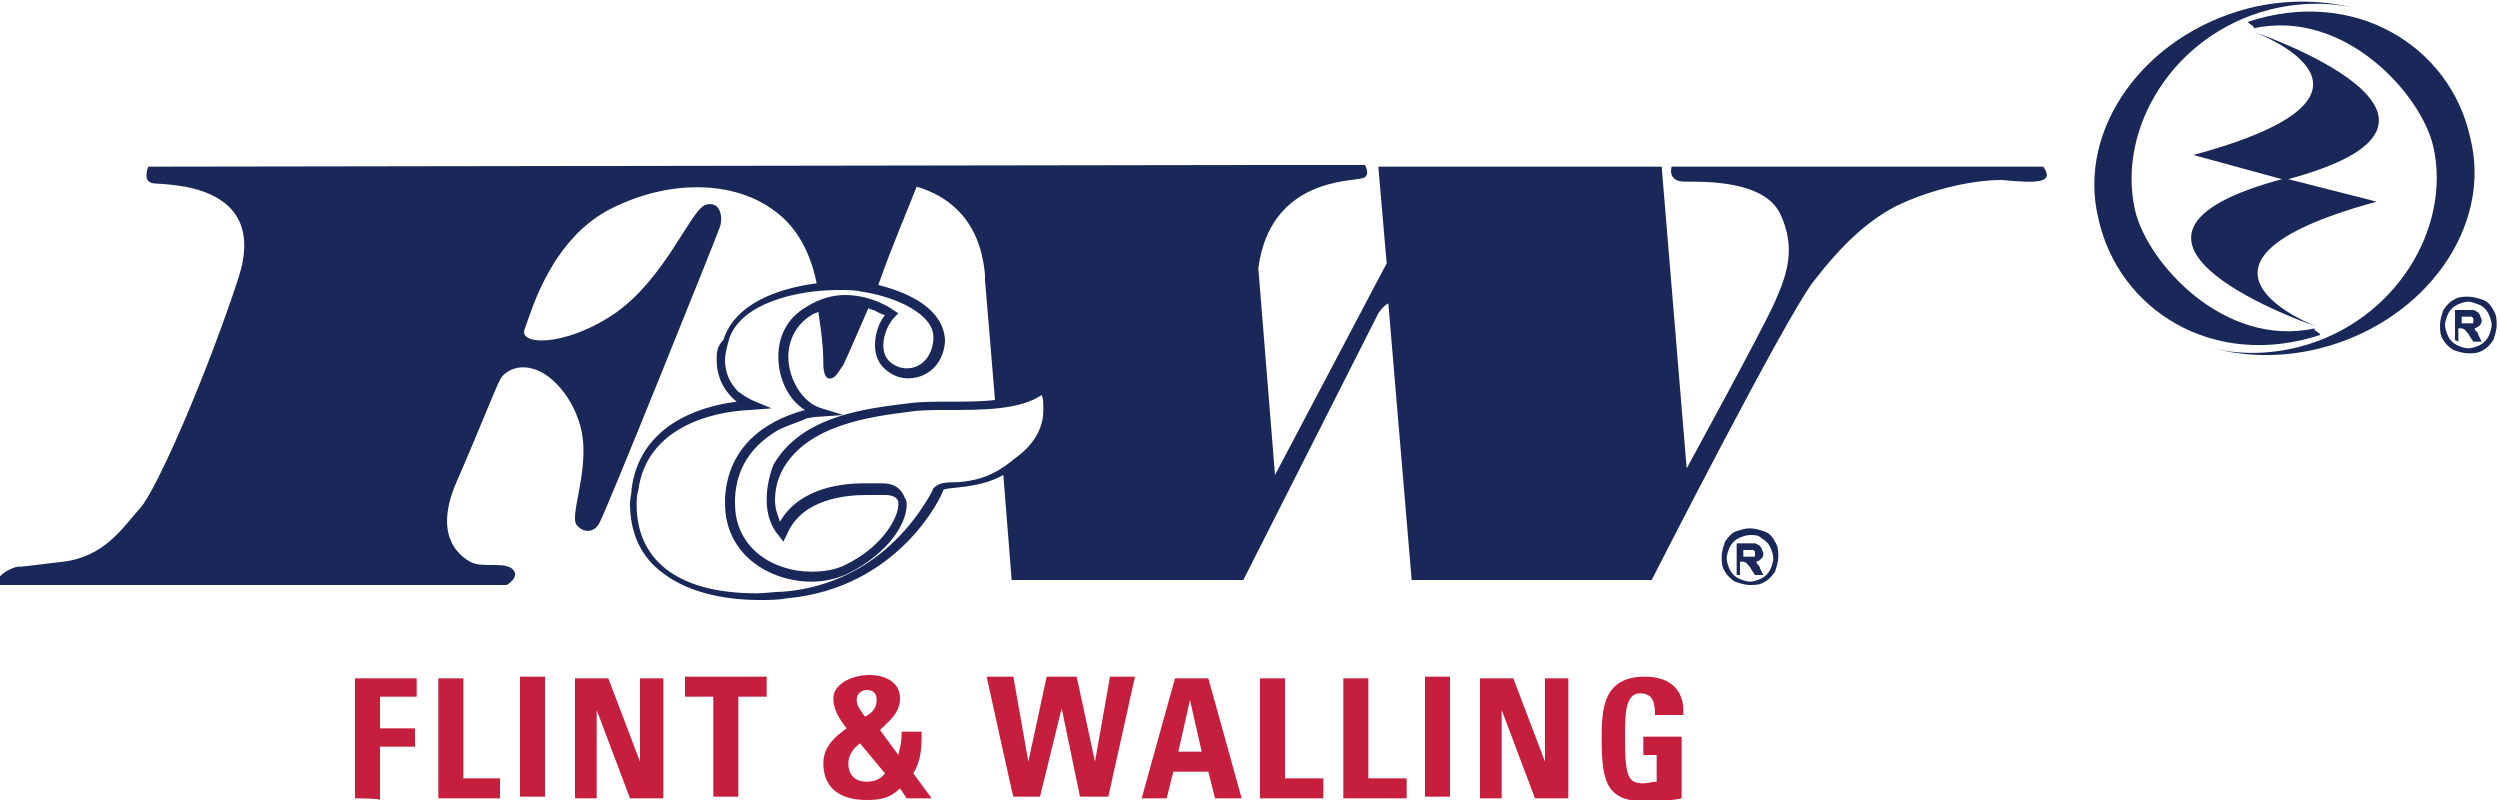 <svg xml:space="preserve" style="enable-background:new 0 0 150 48;" viewBox="0 0 150 48" height="48px" width="150px" y="0px" x="0px" xmlns:xlink="http://www.w3.org/1999/xlink" xmlns="http://www.w3.org/2000/svg" id="Layer_1" version="1.1">
<style type="text/css">
	.st0{fill:#192858;}
	.st1{fill:#C61F3E;}
</style>
<g>
	<path d="M57.8,28.9c-0.7,0.1-1.3-0.1-1.8,0.4l0,0l0,0c0,0-0.1,0.3-0.5,0.9c-1,1.6-3.6,4.9-8.5,5.3
		c-0.5,0-1.1,0.1-1.6,0.1c-5,0-7.2-2.2-7.2-5.3c0-0.3,0-0.6,0.1-0.9c0.5-3.7,4.3-4.7,6.7-4.8l1.3-0.1l-1.2-0.5c0,0-0.4-0.2-0.8-0.5
		c-0.4-0.4-0.8-1-0.8-1.9c0-0.3,0.1-0.7,0.2-1.1c0.6-2.3,4.1-3.1,6.6-3.1c0.5,0,1,0,1.4,0.1c2.1,0.3,4.4,1.4,4.3,2.8c0,0,0,0,0,0.1
		c-0.1,1.1-0.8,1.7-1.6,1.7c-0.3,0-0.6-0.1-0.9-0.3c-0.4-0.3-0.5-0.7-0.5-1.1c0-0.6,0.3-1.3,0.7-1.7l0.2-0.2l-0.3-0.2
		c0,0-1.2-0.9-2.9-0.9c-0.7,0-1.5,0.2-2.3,0.7c-1.2,0.7-1.7,1.8-1.7,3c0,1.3,0.6,2.6,1.6,3.2c-1.5,0.4-4.6,1.6-4.8,5.3
		c0,0.1,0,0.2,0,0.3c0,3.1,2.7,4.7,5.2,4.7c0.8,0,1.6-0.2,2.2-0.5c2.4-1.2,3.5-3,3.5-4.1c0-0.1,0-0.3-0.1-0.4
		C54,29.1,53.4,29,52.9,29c-0.3,0-0.5,0-0.6,0c0,0-0.2,0-0.5,0c-1.1,0-3.8,0.2-5,2.3c0,0,0,0,0,0c-0.1-0.3-0.3-0.7-0.3-1.3
		c0-0.5,0.1-1.2,0.5-1.9c1.5-2.6,5.2-3.1,7.6-3.4c0.6-0.1,1.5-0.1,2.3-0.1c2,0,4.3,0,5.6-0.9c0.1,0.2,0.1,0.5,0.1,0.9
		c0,0.8-0.3,1.9-1.7,2.9C59.6,28.6,58.6,28.8,57.8,28.9L57.8,28.9z M55,11.2c1.7,0.5,3.8,1.8,4.1,5.3c0,0.1,0,0.2,0,0.3l0.6,7.2
		c-1.7,0.2-3.8,0-5.2,0.2c-2.4,0.3-6.4,0.7-8.1,3.7C46.1,28.7,46,29.4,46,30c0,1.3,0.6,2,0.7,2.1l0.3,0.4l0.2-0.4
		c0.9-2.2,3.6-2.4,4.8-2.4c0.2,0,0.4,0,0.5,0c0.2,0,0.4,0,0.6,0c0.4,0,0.7,0.1,0.8,0.4c0,0,0,0.1,0,0.2c0,0.7-0.9,2.5-3.2,3.6
		c-0.6,0.3-1.3,0.4-2,0.4c-2.3,0-4.6-1.4-4.6-4.1c0-0.1,0-0.2,0-0.3c0.1-2.2,1.4-3.4,2.6-4.1c0.6-0.3,1.3-0.5,1.7-0.7
		c0.5-0.1,0.8-0.1,0.8-0.1l1.4-0.1l-1.3-0.4c-1.1-0.3-2-1.7-2-3.1c0-0.9,0.4-1.9,1.4-2.5c0.1-0.1,0.3-0.1,0.4-0.2
		c0.2,1.3,0.3,2.2,0.3,3.2c0,0,0,0.7,0.3,0.8c0.4,0.1,0.6-0.4,0.9-0.8c0.1-0.2,0.5-1.1,1.5-3.4c0.2,0.1,0.4,0.1,0.5,0.2
		c0.2,0.1,0.4,0.2,0.5,0.2c-0.4,0.5-0.6,1.2-0.6,1.8c0,0.6,0.2,1.2,0.8,1.6c0.4,0.3,0.8,0.4,1.2,0.4c1.1,0,2.1-0.8,2.2-2.2
		c0,0,0-0.1,0-0.1c-0.1-1.8-2-2.8-4-3.3C53.5,14.8,54.5,12.5,55,11.2L55,11.2z M122.6,10h-22.3c0,0-0.3,0.9,0.8,0.9
		c1.1,0,4.7-0.1,5.7,1.9c1,2.1,0.4,3.7-0.3,5.3c-0.7,1.6-5.3,10-5.3,10L99.7,10l-17,0l0.5,5.8l-6.7,12.7l-1-12.4
		c0.7-5.4,5.6-5.2,6.2-5.4c0.6-0.1,0.2-0.8,0.2-0.8h-8v0L8.9,10c0,0-0.4,0.9,0.3,1c0.7,0.1,7-0.1,5.1,5.7
		c-1.9,5.8-4.9,12.7-5.9,13.8c-1,1.1-2.1,2.9-4.6,3.2C1.3,34,1.4,34,1.1,34s-1.6,0.6-1.1,1.1h30.4c0,0,0.9-0.5,0.3-1
		c-0.6-0.4-1.8,0-2.5-0.4c-0.7-0.4-2.2-1.6-0.8-4.8c1.4-3.2,2.4-5.8,2.6-6.1c0.1-0.3,0.9-1.1,2.2-0.6c1.3,0.5,2.7,2.4,2.8,4.5
		c0.1,2.2-0.8,4.3-0.4,4.8c0.4,0.5,1.1,0.5,1.4-0.2c0.4-0.7,7-17.1,7.2-17.7c0.2-0.6,0-1.6-0.9-1.3c-0.9,0.4-2.4,4.4-5.4,6.5
		c-3.1,2.1-5.9,1.9-5.4,0.9c0.4-1.1,1.6-5.4,5.2-7.2s7.4-1.6,9.7,0.1c1.3,0.9,2.2,2.4,2.6,4.4c-2.3,0.3-4.9,1.2-5.6,3.4
		C43,20.8,43,21.2,43,21.6c0,1.3,0.7,2.1,1.2,2.5c-2.4,0.3-5.8,1.5-6.3,5.2c0,0.3-0.1,0.6-0.1,0.9c0,1.7,0.6,3.2,2,4.2
		c1.3,1,3.3,1.6,5.8,1.6c0.5,0,1.1,0,1.6-0.1c6.7-0.6,9.3-6.1,9.4-6.5c0.1-0.1,0.5-0.1,1.3-0.2c0.6-0.1,1.4-0.2,2.3-0.7l0.5,6.3
		l13.9,0c0,0,7.9-15.6,8.1-16c0.2-0.3,0.4-0.5,0.6-0.6l1.4,16.6l14.4,0c0,0,8-15.7,9.7-17.9c1.7-2.2,3.2-3.6,4.9-4.5
		c1.8-0.9,4.4-1.6,6.4-1.6C122.2,11,123.3,11,122.6,10z" class="st0"></path>
	<path d="M21.3,47.9v-7.2H25v1.1h-2.2v1.9h2.1v1.1h-2.1v3.2C22.8,47.9,21.3,47.9,21.3,47.9z" class="st1"></path>
	<path d="M26.3,47.9v-7.2h1.5v6H30v1.2H26.3z" class="st1"></path>
	<rect height="7.2" width="1.5" class="st1" y="40.6" x="31.2"></rect>
	<path d="M34.5,47.9v-7.2h2l1.9,5h0v-5h1.4v7.2h-2l-2-5.3h0v5.3C35.9,47.9,34.5,47.9,34.5,47.9z" class="st1"></path>
	<path d="M46,40.6v1.2h-1.7v6h-1.5v-6h-1.7v-1.2C41.1,40.6,46,40.6,46,40.6z" class="st1"></path>
	<path d="M52.6,42c0-0.4-0.2-0.6-0.6-0.6c-0.3,0-0.6,0.2-0.6,0.6c0,0.4,0.3,0.7,0.5,1C52.3,42.8,52.6,42.5,52.6,42z
		 M51.6,44.6c-0.4,0.3-0.7,0.7-0.7,1.2c0,0.7,0.4,1.1,1.1,1.1c0.4,0,0.8-0.1,1.1-0.5L51.6,44.6z M54,47.3c-0.6,0.6-1.2,0.7-2,0.7
		c-1.7,0-2.6-0.8-2.6-2.2c0-1,0.7-1.6,1.4-2.1c-0.4-0.5-0.8-1.1-0.8-1.8c0-0.8,1-1.4,2.2-1.4c0.7,0,1.8,0.3,1.8,1.4
		c0,0.9-0.7,1.4-1.2,1.9l1.1,1.5c0.1-0.5,0.2-0.7,0.2-1.4h1.2c0,0.8,0,1.7-0.5,2.5l1.1,1.5h-1.5L54,47.3L54,47.3z" class="st1"></path>
	<path d="M59.2,40.6h1.6l0.9,5.1h0l1.1-5.1h1.8l1.1,5.1h0l0.9-5.1h1.5l-1.6,7.2h-1.7l-1.1-5.3h0l-1.3,5.3h-1.6
		C60.8,47.9,59.2,40.6,59.2,40.6z" class="st1"></path>
	<path d="M71.4,42L71.4,42l-0.7,3.1h1.4L71.4,42z M68.5,47.9l2-7.2h2l2,7.2h-1.6l-0.4-1.6h-2.1L70,47.9H68.5L68.5,47.9z" class="st1"></path>
	<path d="M75.6,47.9v-7.2h1.5v6h2.3v1.2H75.6z" class="st1"></path>
	<path d="M80.6,47.9v-7.2h1.5v6h2.3v1.2H80.6z" class="st1"></path>
	<rect height="7.2" width="1.5" class="st1" y="40.6" x="85.5"></rect>
	<path d="M88.8,47.9v-7.2h2l1.9,5h0v-5h1.4v7.2h-2l-2-5.3h0v5.3L88.8,47.9L88.8,47.9z" class="st1"></path>
	<path d="M99.3,42.9c0-0.7-0.1-1.3-0.9-1.3c-0.9,0-0.9,1.3-0.9,2.7c0,2.3,0.2,2.7,1.1,2.7c0.3,0,0.5-0.1,0.8-0.1v-1.6
		h-0.8v-1.1h2.3v3.7c-0.4,0.1-1.4,0.2-2,0.2c-2.5,0-2.8-1.1-2.8-3.8c0-1.8,0.1-3.7,2.6-3.7c1.5,0,2.4,0.8,2.3,2.3L99.3,42.9
		L99.3,42.9z" class="st1"></path>
	<path d="M147.7,19.4h0.2c0.2,0,0.4,0,0.4,0c0.1,0,0.1,0,0.1-0.1c0,0,0-0.1,0-0.1c0-0.1,0-0.1,0-0.1
		c0,0-0.1-0.1-0.1-0.1c-0.1,0-0.2,0-0.4,0h-0.2C147.7,18.9,147.7,19.4,147.7,19.4z M147.3,20.4v-1.8h0.4c0.4,0,0.5,0,0.6,0
		c0.1,0,0.2,0,0.3,0.1c0.1,0,0.1,0.1,0.2,0.2c0,0.1,0.1,0.2,0.1,0.3c0,0.1,0,0.2-0.1,0.3c-0.1,0.1-0.2,0.2-0.4,0.2
		c0.1,0,0.1,0,0.1,0.1c0,0,0.1,0.1,0.1,0.1c0,0,0.1,0.1,0.1,0.2l0.2,0.4h-0.5l-0.2-0.3c-0.1-0.2-0.2-0.3-0.3-0.4
		c-0.1-0.1-0.2-0.1-0.3-0.1h-0.1v0.8L147.3,20.4L147.3,20.4z M148.1,18.1c-0.2,0-0.5,0.1-0.7,0.2c-0.2,0.1-0.4,0.3-0.5,0.5
		c-0.1,0.2-0.2,0.5-0.2,0.7c0,0.2,0.1,0.5,0.2,0.7c0.1,0.2,0.3,0.4,0.5,0.5c0.2,0.1,0.5,0.2,0.7,0.2c0.2,0,0.5-0.1,0.7-0.2
		c0.2-0.1,0.4-0.3,0.5-0.5c0.1-0.2,0.2-0.5,0.2-0.7c0-0.2-0.1-0.5-0.2-0.7c-0.1-0.2-0.3-0.4-0.5-0.5
		C148.5,18.2,148.3,18.1,148.1,18.1z M148.1,17.8c0.3,0,0.6,0.1,0.9,0.2c0.3,0.1,0.5,0.4,0.6,0.6c0.2,0.3,0.2,0.6,0.2,0.9
		c0,0.3-0.1,0.6-0.2,0.9c-0.2,0.3-0.4,0.5-0.6,0.6c-0.3,0.2-0.6,0.2-0.9,0.2s-0.6-0.1-0.9-0.2c-0.3-0.2-0.5-0.4-0.6-0.6
		c-0.2-0.3-0.2-0.6-0.2-0.9c0-0.3,0.1-0.6,0.2-0.9c0.2-0.3,0.4-0.5,0.6-0.6C147.5,17.8,147.8,17.8,148.1,17.8L148.1,17.8z" class="st0"></path>
	<path d="M131.6,9.3c13.7-3.7,3.6-7.4,3.6-7.4s15.6,5.3,1.9,8.9L131.6,9.3z" class="st0"></path>
	<path d="M139,19.6c0,0-15.6-5.3-1.9-8.9l5.5,1.4C129,15.8,139,19.6,139,19.6z" class="st0"></path>
	<path d="M139.2,20.9c-2.4,0.6-4.7,0.5-6.8-0.1c1.7,0.5,3.7,0.5,5.6,0c5.7-1.5,9.1-7.1,8-12c-0.7-3.1-5.3-8.3-10.8-7.1
		c0.2-0.1-0.4-0.3-0.3-0.4c6.4-2.1,12.1,1.5,13.3,6.9C149.6,13.6,145.5,19.3,139.2,20.9z" class="st0"></path>
	<path d="M134.9,0.5c2.4-0.6,4.7-0.5,6.8,0.1c-1.7-0.5-3.7-0.5-5.6,0c-5.7,1.5-9.1,7.1-8,12c0.7,3.1,5.3,8.3,10.8,7.1
		c-0.2,0.1,0.4,0.3,0.3,0.4c-6.4,2.1-12.1-1.5-13.3-7C124.6,7.7,128.7,2.1,134.9,0.5L134.9,0.5z" class="st0"></path>
	<path d="M104.6,33.4h0.2c0.2,0,0.4,0,0.4,0c0.1,0,0.1,0,0.1-0.1c0,0,0-0.1,0-0.1c0-0.1,0-0.1,0-0.1
		c0,0-0.1-0.1-0.1-0.1c-0.1,0-0.2,0-0.4,0h-0.2V33.4z M104.2,34.4v-1.8h0.4c0.4,0,0.5,0,0.6,0c0.1,0,0.2,0,0.3,0.1
		c0.1,0,0.1,0.1,0.2,0.2c0,0.1,0.1,0.2,0.1,0.3c0,0.1,0,0.2-0.1,0.3c-0.1,0.1-0.2,0.2-0.4,0.2c0.1,0,0.1,0,0.1,0.1
		c0,0,0.1,0.1,0.1,0.1c0,0,0.1,0.1,0.1,0.2l0.2,0.4h-0.5l-0.2-0.3c-0.1-0.2-0.2-0.3-0.3-0.4c-0.1-0.1-0.2-0.1-0.3-0.1h-0.1v0.8
		H104.2L104.2,34.4z M105,32.1c-0.2,0-0.5,0.1-0.7,0.2s-0.4,0.3-0.5,0.5c-0.1,0.2-0.2,0.5-0.2,0.7c0,0.2,0.1,0.5,0.2,0.7
		c0.1,0.2,0.3,0.4,0.5,0.5c0.2,0.1,0.5,0.2,0.7,0.2c0.2,0,0.5-0.1,0.7-0.2c0.2-0.1,0.4-0.3,0.5-0.5c0.1-0.2,0.2-0.5,0.2-0.7
		c0-0.2-0.1-0.5-0.2-0.7c-0.1-0.2-0.3-0.4-0.5-0.5C105.5,32.1,105.3,32.1,105,32.1L105,32.1z M105,31.7c0.3,0,0.6,0.1,0.9,0.2
		c0.3,0.1,0.5,0.4,0.6,0.6c0.2,0.3,0.2,0.6,0.2,0.9c0,0.3-0.1,0.6-0.2,0.9c-0.2,0.3-0.4,0.5-0.6,0.6c-0.3,0.2-0.6,0.2-0.9,0.2
		c-0.3,0-0.6-0.1-0.9-0.2c-0.3-0.2-0.5-0.4-0.6-0.6c-0.2-0.3-0.2-0.6-0.2-0.9c0-0.3,0.1-0.6,0.2-0.9c0.2-0.3,0.4-0.5,0.6-0.6
		C104.4,31.8,104.7,31.7,105,31.7L105,31.7z" class="st0"></path>
</g>
</svg>
